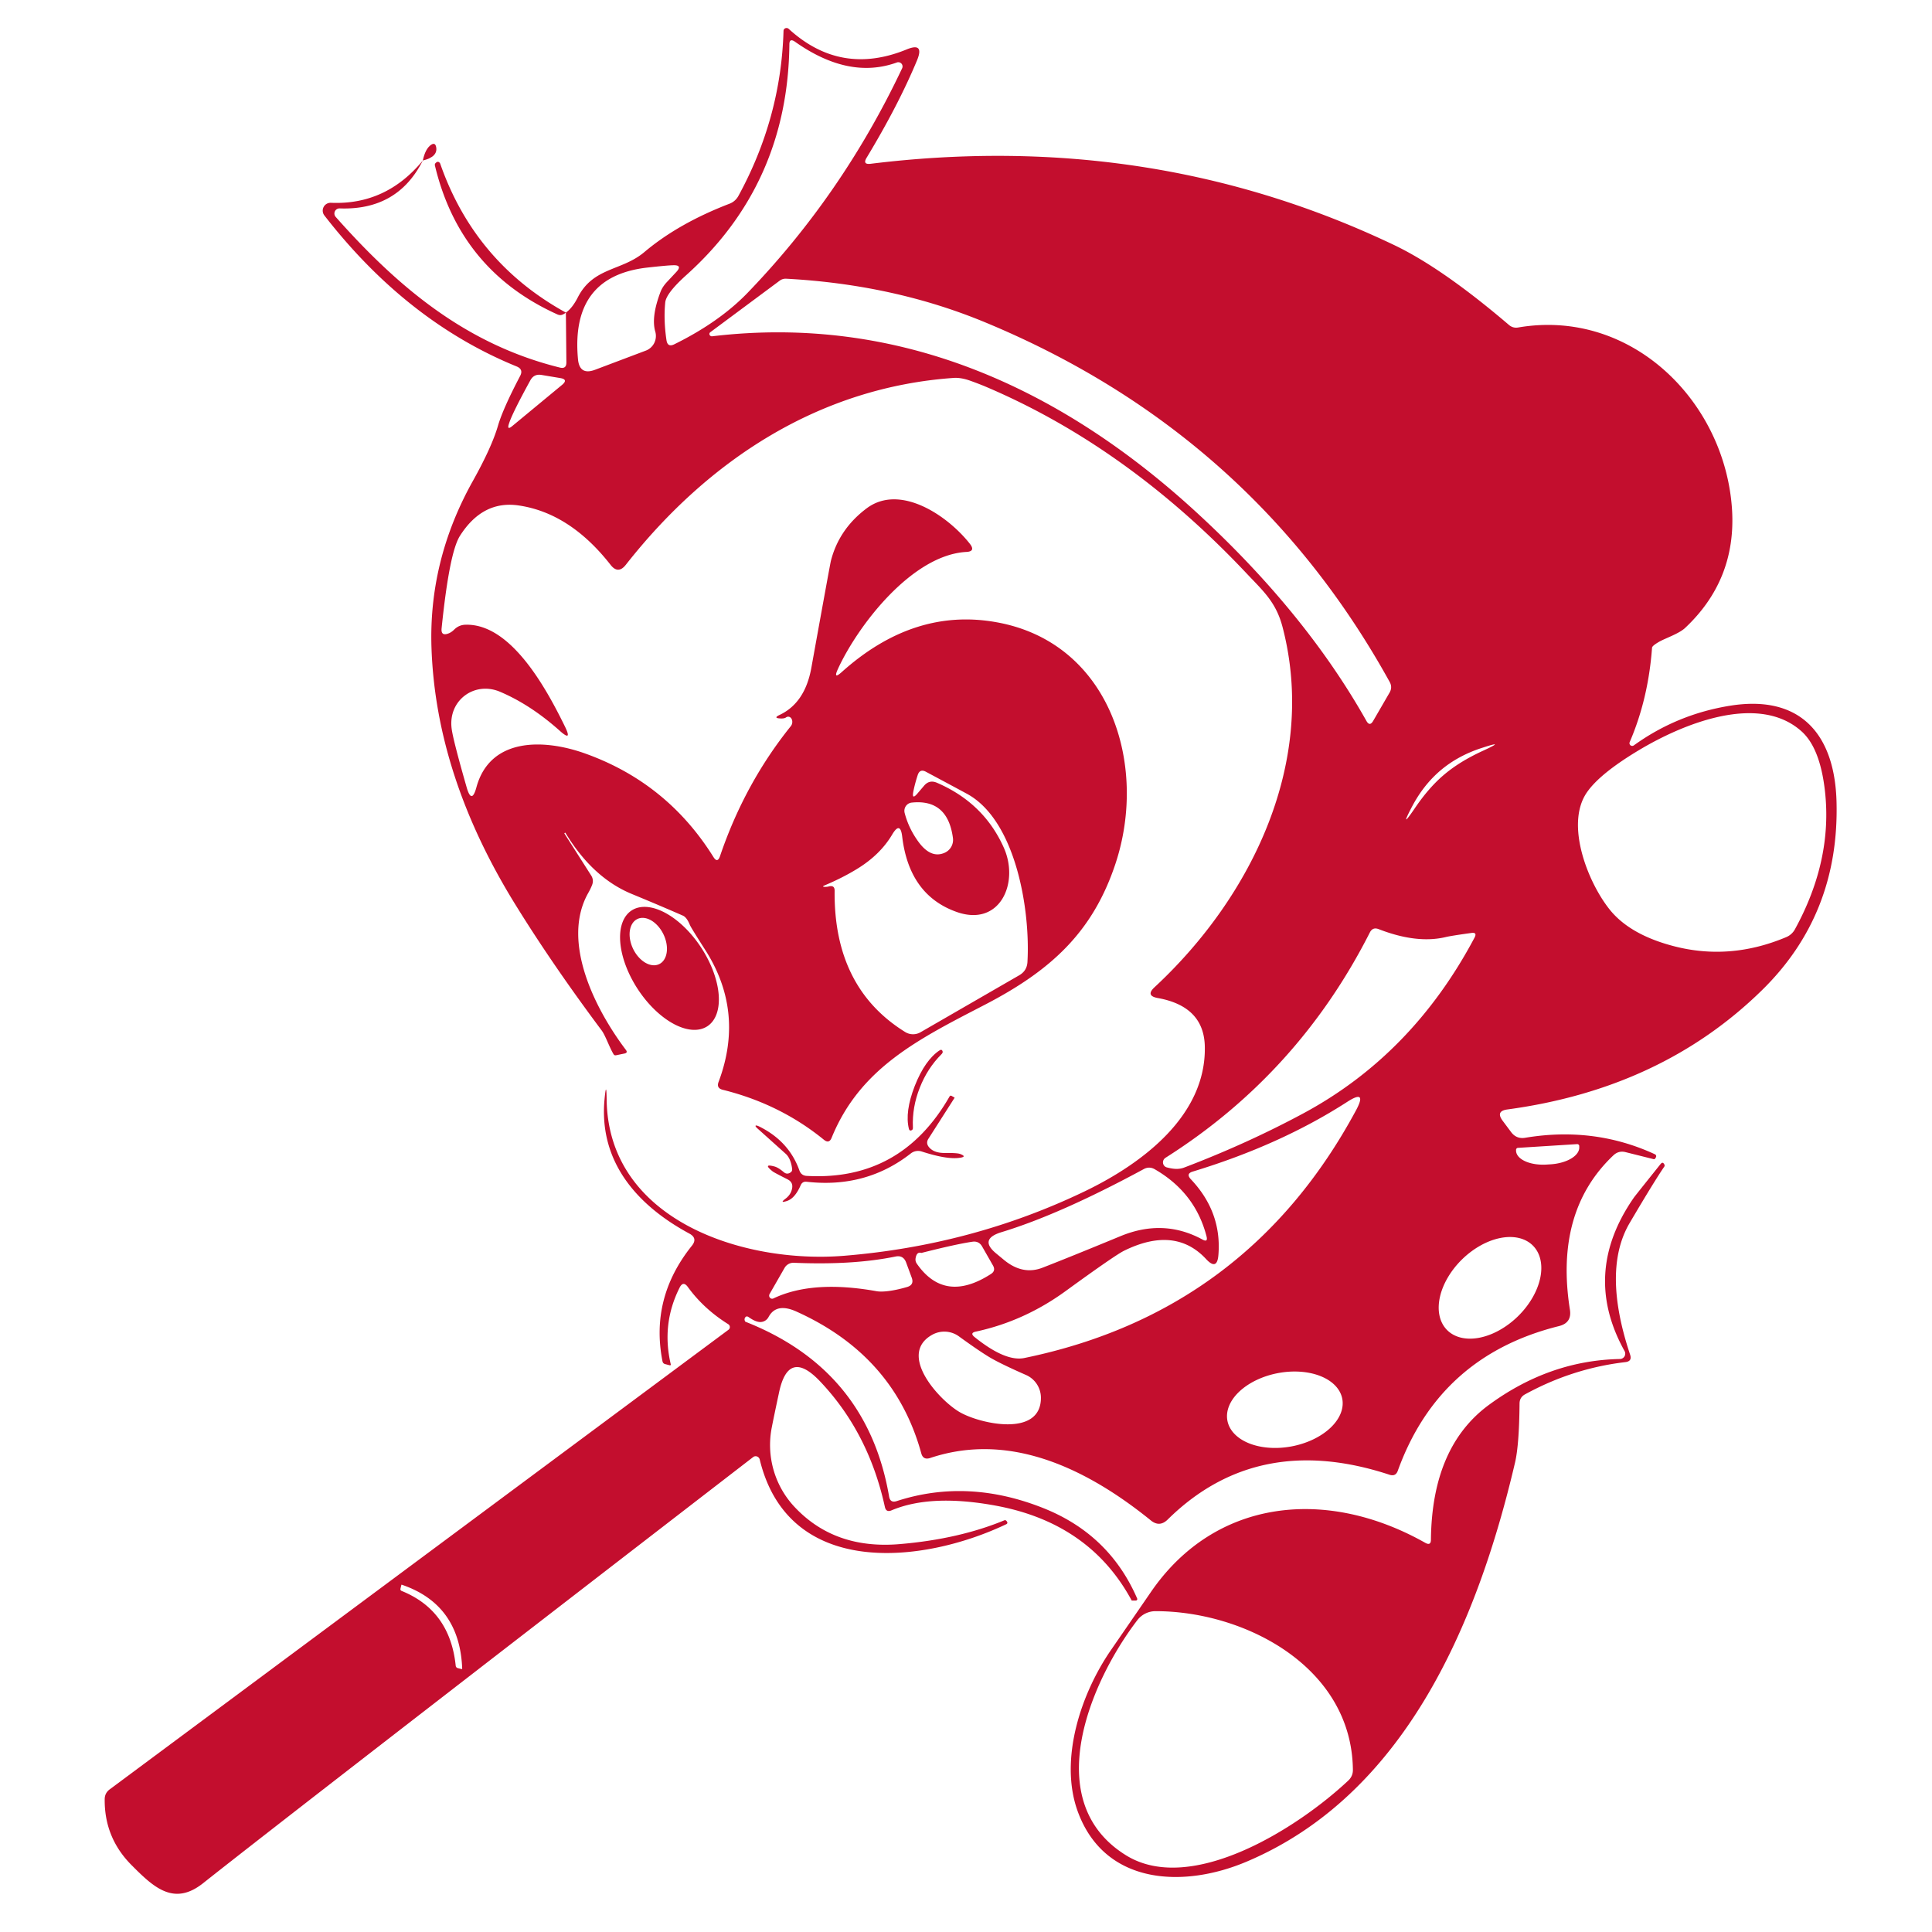 <svg xmlns="http://www.w3.org/2000/svg" version="1.1" viewBox="1.58 13.05 155 155" width="155" height="155" xmlns:xlink="http://www.w3.org/1999/xlink" xmlns:svgjs="http://svgjs.dev/svgjs">
<path fill="#c30e2e" d="&#10;  M 35.50 25.93&#10;  Q 33.48 29.94 28.83 29.77&#10;  A 0.41 0.41 0.0 0 0 28.51 30.45&#10;  C 33.60 36.19 39.05 40.70 46.50 42.54&#10;  Q 47.02 42.67 47.02 42.13&#10;  L 46.98 38.13&#10;  Q 47.50 37.76 47.93 36.92&#10;  C 49.18 34.46 51.46 34.81 53.28 33.27&#10;  Q 56.01 30.97 60.09 29.40&#10;  Q 60.57 29.22 60.82 28.77&#10;  Q 64.24 22.51 64.44 15.53&#10;  A 0.25 0.24 21.9 0 1 64.85 15.36&#10;  Q 69.02 19.18 74.31 17.02&#10;  Q 75.75 16.42 75.16 17.87&#10;  Q 73.67 21.46 71.11 25.70&#10;  Q 70.76 26.27 71.43 26.19&#10;  Q 93.97 23.42 113.45 32.72&#10;  Q 117.31 34.57 122.64 39.12&#10;  Q 122.97 39.40 123.40 39.32&#10;  C 132.49 37.78 140.01 45.29 140.54 53.98&#10;  Q 140.87 59.59 136.76 63.44&#10;  C 136.27 63.89 135.23 64.24 134.72 64.52&#10;  Q 134.14 64.85 134.12 65.01&#10;  Q 133.82 69.12 132.33 72.58&#10;  A 0.22 0.22 0.0 0 0 132.66 72.85&#10;  Q 136.14 70.34 140.43 69.66&#10;  C 146.11 68.77 148.78 72.05 148.92 77.37&#10;  Q 149.16 86.40 142.94 92.49&#10;  Q 134.88 100.39 122.51 102.06&#10;  Q 121.56 102.19 122.13 102.96&#10;  L 122.81 103.87&#10;  Q 123.24 104.45 123.95 104.33&#10;  Q 129.47 103.41 134.32 105.64&#10;  Q 134.52 105.73 134.42 105.92&#10;  L 134.41 105.93&#10;  Q 134.34 106.07 134.26 106.05&#10;  L 131.98 105.48&#10;  Q 131.44 105.35 131.03 105.73&#10;  Q 126.28 110.21 127.53 118.12&#10;  Q 127.70 119.18 126.65 119.44&#10;  Q 117.05 121.83 113.72 131.05&#10;  Q 113.55 131.52 113.07 131.37&#10;  Q 102.45 127.87 95.26 134.96&#10;  Q 94.61 135.60 93.91 135.03&#10;  Q 84.36 127.30 76.21 130.02&#10;  Q 75.64 130.21 75.49 129.64&#10;  Q 73.34 121.82 65.49 118.28&#10;  Q 63.87 117.54 63.24 118.71&#10;  A 0.75 0.75 0.0 0 1 62.43 119.10&#10;  Q 62.09 119.04 61.63 118.71&#10;  Q 61.44 118.59 61.34 118.79&#10;  Q 61.28 118.92 61.36 119.06&#10;  Q 61.37 119.09 61.41 119.10&#10;  Q 71.17 122.96 72.91 133.11&#10;  Q 73.00 133.65 73.52 133.48&#10;  Q 79.24 131.62 85.33 134.06&#10;  Q 90.59 136.17 92.81 141.29&#10;  A 0.12 0.12 0.0 0 1 92.69 141.46&#10;  L 92.40 141.46&#10;  Q 92.38 141.46 92.37 141.45&#10;  Q 89.01 135.23 81.44 133.84&#10;  Q 76.27 132.89 73.11 134.22&#10;  Q 72.67 134.41 72.57 133.94&#10;  Q 71.26 127.95 67.34 123.84&#10;  Q 64.83 121.22 64.08 124.77&#10;  Q 63.64 126.83 63.50 127.56&#10;  A 7.28 7.25 -60.8 0 0 65.28 133.90&#10;  Q 68.50 137.38 73.76 136.93&#10;  Q 78.51 136.53 82.16 135.02&#10;  Q 82.26 134.98 82.34 135.09&#10;  L 82.35 135.10&#10;  Q 82.47 135.26 82.30 135.34&#10;  C 75.58 138.53 64.84 139.70 62.53 130.14&#10;  A 0.34 0.33 64.5 0 0 62.00 129.95&#10;  Q 24.70 158.72 17.88 164.13&#10;  C 15.54 165.99 13.93 164.49 12.15 162.70&#10;  Q 9.95 160.50 9.98 157.40&#10;  Q 9.98 156.90 10.39 156.60&#10;  L 60.03 119.73&#10;  A 0.27 0.27 0.0 0 0 60.01 119.29&#10;  Q 58.04 118.06 56.77 116.31&#10;  Q 56.39 115.78 56.10 116.36&#10;  Q 54.64 119.27 55.39 122.49&#10;  Q 55.42 122.61 55.29 122.58&#10;  L 54.95 122.49&#10;  Q 54.77 122.45 54.73 122.26&#10;  Q 53.73 117.18 57.09 112.99&#10;  Q 57.57 112.39 56.89 112.02&#10;  C 52.72 109.77 49.61 106.28 50.08 101.25&#10;  Q 50.23 99.67 50.25 101.26&#10;  C 50.37 110.93 61.18 114.45 69.28 113.80&#10;  Q 79.60 112.96 88.62 108.62&#10;  C 93.35 106.34 98.35 102.49 98.24 97.02&#10;  Q 98.18 93.79 94.47 93.12&#10;  Q 93.46 92.94 94.21 92.25&#10;  C 102.09 84.93 107.27 74.09 104.48 63.37&#10;  C 103.95 61.33 102.90 60.45 101.54 59.00&#10;  Q 91.95 48.84 80.56 44.03&#10;  Q 80.05 43.82 79.38 43.58&#10;  Q 78.65 43.33 78.09 43.37&#10;  C 67.36 44.12 58.43 49.91 51.79 58.36&#10;  Q 51.17 59.15 50.56 58.36&#10;  Q 47.30 54.20 43.18 53.60&#10;  Q 40.30 53.18 38.48 56.04&#10;  Q 37.63 57.38 37.01 63.45&#10;  Q 36.94 64.11 37.56 63.87&#10;  Q 37.80 63.78 38.03 63.55&#10;  Q 38.41 63.18 38.94 63.17&#10;  C 42.56 63.08 45.38 68.22 46.91 71.35&#10;  Q 47.52 72.60 46.49 71.68&#10;  Q 44.15 69.59 41.70 68.55&#10;  C 39.66 67.68 37.54 69.22 37.81 71.47&#10;  Q 37.91 72.35 39.02 76.22&#10;  Q 39.42 77.61 39.80 76.22&#10;  C 40.89 72.21 45.19 72.31 48.52 73.50&#10;  Q 55.10 75.85 58.82 81.81&#10;  Q 59.14 82.32 59.34 81.75&#10;  Q 61.32 75.91 65.04 71.29&#10;  A 0.45 0.35 -81.6 0 0 64.65 70.60&#10;  Q 64.51 70.71 64.18 70.69&#10;  Q 63.59 70.66 64.12 70.41&#10;  Q 66.16 69.45 66.67 66.64&#10;  Q 68.18 58.28 68.24 58.05&#10;  Q 68.89 55.50 71.10 53.84&#10;  C 73.79 51.81 77.63 54.43 79.40 56.69&#10;  Q 79.86 57.29 79.11 57.33&#10;  C 74.75 57.57 70.41 63.22 68.80 66.73&#10;  Q 68.40 67.61 69.12 66.96&#10;  Q 74.90 61.78 81.52 62.97&#10;  C 90.61 64.59 93.72 74.36 91.07 82.35&#10;  C 89.24 87.86 85.87 90.92 80.59 93.66&#10;  C 75.26 96.42 70.58 98.73 68.30 104.33&#10;  Q 68.10 104.83 67.68 104.49&#10;  Q 64.16 101.62 59.56 100.48&#10;  Q 59.04 100.35 59.23 99.85&#10;  Q 61.34 94.23 58.16 89.26&#10;  Q 57.00 87.45 56.92 87.24&#10;  Q 56.68 86.65 56.37 86.51&#10;  Q 54.52 85.70 52.29 84.78&#10;  Q 49.14 83.49 46.95 79.88&#10;  Q 46.93 79.85 46.91 79.86&#10;  Q 46.89 79.87 46.89 79.88&#10;  L 46.85 79.90&#10;  L 49.01 83.29&#10;  Q 49.23 83.64 49.09 84.03&#10;  Q 48.98 84.32 48.79 84.66&#10;  C 46.54 88.59 49.37 94.08 51.80 97.29&#10;  Q 51.96 97.51 51.69 97.57&#10;  L 51.01 97.71&#10;  Q 50.87 97.74 50.80 97.62&#10;  C 50.46 97.05 50.15 96.12 49.85 95.72&#10;  Q 45.86 90.38 42.87 85.53&#10;  Q 36.57 75.30 36.20 65.10&#10;  Q 35.94 58.04 39.51 51.65&#10;  Q 41.03 48.93 41.53 47.21&#10;  Q 41.93 45.84 43.31 43.21&#10;  Q 43.59 42.68 43.03 42.45&#10;  Q 34.22 38.86 27.60 30.33&#10;  A 0.63 0.63 0.0 0 1 28.13 29.32&#10;  Q 32.55 29.51 35.50 25.93&#10;  Z&#10;  M 65.35 16.39&#10;  Q 64.91 16.09 64.91 16.62&#10;  Q 64.79 27.81 56.63 35.13&#10;  Q 55.02 36.58 54.95 37.32&#10;  Q 54.81 38.73 55.05 40.34&#10;  Q 55.14 40.94 55.68 40.67&#10;  Q 59.29 38.89 61.56 36.54&#10;  Q 69.18 28.64 73.96 18.52&#10;  A 0.34 0.34 0.0 0 0 73.54 18.06&#10;  Q 69.69 19.46 65.35 16.39&#10;  Z&#10;  M 49.31 42.72&#10;  L 53.39 41.18&#10;  A 1.26 1.25 71.5 0 0 54.15 39.65&#10;  Q 53.81 38.48 54.57 36.47&#10;  Q 54.73 36.05 55.11 35.65&#10;  L 55.82 34.89&#10;  Q 56.37 34.31 55.60 34.33&#10;  Q 55.09 34.34 53.49 34.52&#10;  Q 47.34 35.23 47.95 41.86&#10;  Q 48.07 43.18 49.31 42.72&#10;  Z&#10;  M 58.57 39.70&#10;  A 0.19 0.18 22.9 0 0 58.71 40.03&#10;  C 73.73 38.24 86.73 44.17 97.64 54.22&#10;  Q 106.32 62.21 111.20 70.88&#10;  Q 111.47 71.37 111.75 70.88&#10;  L 113.06 68.62&#10;  Q 113.31 68.19 113.07 67.76&#10;  Q 102.04 47.80 80.64 38.92&#10;  Q 73.30 35.87 64.64 35.41&#10;  Q 64.36 35.40 64.13 35.57&#10;  L 58.57 39.70&#10;  Z&#10;  M 42.68 47.23&#10;  L 46.67 43.93&#10;  Q 47.20 43.49 46.52 43.38&#10;  L 45.02 43.13&#10;  Q 44.42 43.03 44.13 43.56&#10;  Q 42.68 46.20 42.42 47.02&#10;  Q 42.22 47.61 42.68 47.23&#10;  Z&#10;  M 133.04 73.25&#10;  Q 129.91 75.13 128.88 76.64&#10;  C 127.11 79.24 129.03 83.99 130.81 86.13&#10;  Q 132.44 88.07 135.87 88.96&#10;  Q 140.37 90.13 144.87 88.24&#10;  A 1.42 1.40 2.9 0 0 145.58 87.61&#10;  Q 148.62 82.07 147.99 76.50&#10;  Q 147.60 73.06 146.12 71.73&#10;  C 142.69 68.64 136.65 71.08 133.04 73.25&#10;  Z&#10;  M 117.16 74.85&#10;  Q 115.77 76.03 114.85 77.79&#10;  Q 113.84 79.72 115.07 77.92&#10;  Q 116.21 76.23 117.45 75.19&#10;  Q 118.69 74.14 120.54 73.29&#10;  Q 122.52 72.38 120.45 73.06&#10;  Q 118.56 73.67 117.16 74.85&#10;  Z&#10;  M 68.54 84.52&#10;  Q 68.46 92.28 74.19 95.84&#10;  A 1.20 1.20 0.0 0 0 75.44 95.86&#10;  L 83.34 91.30&#10;  Q 83.97 90.94 84.01 90.23&#10;  C 84.25 86.08 83.09 78.84 79.13 76.72&#10;  Q 77.91 76.06 75.87 74.97&#10;  Q 75.37 74.70 75.20 75.25&#10;  Q 74.97 75.96 74.85 76.58&#10;  Q 74.73 77.23 75.16 76.74&#10;  L 75.73 76.07&#10;  Q 76.15 75.59 76.75 75.85&#10;  Q 80.51 77.47 82.11 81.05&#10;  C 83.38 83.88 81.80 87.45 78.32 86.21&#10;  Q 74.52 84.86 73.96 80.16&#10;  Q 73.81 78.91 73.16 80.00&#10;  Q 72.19 81.64 70.31 82.78&#10;  Q 69.18 83.47 67.79 84.06&#10;  Q 67.42 84.21 67.82 84.20&#10;  Q 67.96 84.20 68.10 84.16&#10;  Q 68.55 84.06 68.54 84.52&#10;  Z&#10;  M 74.73 77.44&#10;  A 0.67 0.66 79.6 0 0 74.16 78.28&#10;  Q 74.47 79.46 75.19 80.48&#10;  Q 76.23 81.98 77.38 81.46&#10;  A 1.13 1.13 0.0 0 0 78.03 80.27&#10;  Q 77.61 77.14 74.73 77.44&#10;  Z&#10;  M 117.56 88.23&#10;  Q 115.24 88.78 112.18 87.59&#10;  Q 111.71 87.41 111.48 87.86&#10;  Q 105.73 99.20 95.08 105.94&#10;  A 0.43 0.42 -54.1 0 0 95.20 106.71&#10;  C 95.66 106.83 96.14 106.90 96.61 106.71&#10;  Q 101.65 104.79 106.15 102.37&#10;  Q 114.90 97.66 119.88 88.27&#10;  Q 120.11 87.83 119.62 87.90&#10;  Q 117.96 88.13 117.56 88.23&#10;  Z&#10;  M 98.35 114.07&#10;  Q 95.86 111.38 91.77 113.39&#10;  Q 91.05 113.74 87.10 116.61&#10;  Q 83.77 119.04 79.88 119.88&#10;  Q 79.35 119.99 79.78 120.33&#10;  Q 82.25 122.31 83.76 122.00&#10;  Q 101.65 118.32 110.37 102.13&#10;  Q 111.30 100.39 109.65 101.46&#10;  Q 104.31 104.90 97.28 107.04&#10;  Q 96.70 107.21 97.12 107.66&#10;  Q 99.61 110.29 99.33 113.73&#10;  Q 99.23 115.01 98.35 114.07&#10;  Z&#10;  M 128.11 104.84&#10;  L 123.36 105.14&#10;  A 0.16 0.16 0.0 0 0 123.21 105.31&#10;  L 123.21 105.39&#10;  A 2.38 1.24 -3.6 0 0 125.67 106.48&#10;  L 125.99 106.46&#10;  A 2.38 1.24 -3.6 0 0 128.28 105.07&#10;  L 128.28 104.99&#10;  A 0.16 0.16 0.0 0 0 128.11 104.84&#10;  Z&#10;  M 98.06 112.50&#10;  Q 98.50 112.74 98.38 112.25&#10;  Q 97.48 108.74 94.23 106.86&#10;  Q 93.78 106.60 93.33 106.85&#10;  Q 86.64 110.47 81.94 111.90&#10;  Q 80.09 112.46 81.51 113.62&#10;  L 82.15 114.15&#10;  Q 83.65 115.37 85.23 114.75&#10;  Q 87.42 113.90 91.46 112.23&#10;  Q 94.93 110.79 98.06 112.50&#10;  Z&#10;  M 124.577 112.997&#10;  A 4.83 3.20 -44.3 0 0 118.885 114.08&#10;  A 4.83 3.20 -44.3 0 0 117.663 119.743&#10;  A 4.83 3.20 -44.3 0 0 123.355 118.66&#10;  A 4.83 3.20 -44.3 0 0 124.577 112.997&#10;  Z&#10;  M 75.50 113.57&#10;  Q 75.11 113.45 75.03 114.04&#10;  A 0.58 0.57 31.7 0 0 75.12 114.41&#10;  Q 77.36 117.66 81.08 115.26&#10;  Q 81.49 115.00 81.24 114.57&#10;  L 80.36 113.03&#10;  Q 80.10 112.60 79.60 112.67&#10;  Q 78.30 112.86 75.50 113.57&#10;  Z&#10;  M 63.63 117.22&#10;  Q 66.77 115.72 71.90 116.64&#10;  C 72.53 116.75 73.58 116.53 74.33 116.31&#10;  Q 74.95 116.14 74.72 115.54&#10;  L 74.27 114.32&#10;  Q 74.04 113.73 73.42 113.86&#10;  Q 70.00 114.56 65.27 114.36&#10;  A 0.82 0.82 0.0 0 0 64.53 114.76&#10;  L 63.32 116.87&#10;  A 0.25 0.24 -87.2 0 0 63.63 117.22&#10;  Z&#10;  M 78.59 126.35&#10;  C 80.20 127.28 85.13 128.40 85.09 125.16&#10;  A 2.00 1.99 -78.8 0 0 83.89 123.36&#10;  Q 81.96 122.51 81.09 122.01&#10;  Q 80.23 121.51 78.52 120.27&#10;  A 2.00 1.99 -41.3 0 0 76.36 120.14&#10;  C 73.54 121.73 76.98 125.43 78.59 126.35&#10;  Z&#10;  M 109.267 125.271&#10;  A 4.69 2.99 -10.8 0 0 104.1 123.213&#10;  A 4.69 2.99 -10.8 0 0 100.053 127.029&#10;  A 4.69 2.99 -10.8 0 0 105.22 129.087&#10;  A 4.69 2.99 -10.8 0 0 109.267 125.271&#10;  Z&#10;  M 33.81 140.69&#10;  Q 37.68 142.26 38.14 146.68&#10;  Q 38.16 146.84 38.31 146.88&#10;  L 38.59 146.95&#10;  Q 38.67 146.97 38.66 146.89&#10;  Q 38.45 141.77 33.82 140.19&#10;  Q 33.79 140.18 33.78 140.21&#10;  L 33.71 140.50&#10;  Q 33.68 140.64 33.81 140.69&#10;  Z"/>
<path fill="#c30e2e" d="&#10;  M 35.50 25.93&#10;  Q 35.70 24.99 36.16 24.67&#10;  Q 36.49 24.45 36.57 24.84&#10;  Q 36.73 25.63 35.50 25.93&#10;  Z"/>
<path fill="#c30e2e" d="&#10;  M 46.98 38.13&#10;  Q 46.81 38.26 46.66 38.31&#10;  Q 46.50 38.36 46.31 38.28&#10;  Q 38.48 34.75 36.47 26.32&#10;  Q 36.44 26.16 36.62 26.06&#10;  L 36.63 26.05&#10;  A 0.22 0.18 67.7 0 1 36.90 26.19&#10;  Q 39.66 34.10 46.98 38.13&#10;  Z"/>
<path fill="#444444" d="&#10;  M 244.69 69.65&#10;  Q 244.66 69.84 246.85 69.49&#10;  A 2.07 2.06 -7.0 0 1 249.24 71.35&#10;  L 249.63 75.71&#10;  A 2.00 1.99 86.3 0 1 247.73 77.88&#10;  Q 231.85 78.56 216.42 76.07&#10;  Q 214.12 75.69 214.06 73.97&#10;  Q 214.06 73.93 214.04 73.90&#10;  Q 213.35 71.93 215.44 71.97&#10;  Q 227.96 72.20 238.90 70.83&#10;  Q 239.39 70.77 239.44 70.28&#10;  C 239.66 68.15 239.33 63.42 236.48 62.82&#10;  Q 227.75 60.97 219.14 63.50&#10;  Q 215.93 64.44 215.45 61.02&#10;  L 215.07 58.28&#10;  Q 214.63 55.14 217.92 54.61&#10;  Q 223.46 53.73 233.02 54.03&#10;  C 238.76 54.21 243.83 55.82 244.78 62.27&#10;  Q 245.30 65.83 244.69 69.65&#10;  Z"/>
<path fill="#444444" d="&#10;  M 269.47 65.16&#10;  Q 269.18 64.37 269.21 63.83&#10;  C 269.46 59.15 274.10 58.82 276.50 61.96&#10;  Q 279.72 66.19 279.12 72.30&#10;  Q 279.07 72.74 278.65 72.87&#10;  C 275.87 73.72 267.99 74.67 265.99 71.50&#10;  C 264.40 69.00 266.17 65.96 269.10 65.73&#10;  Q 269.66 65.69 269.47 65.16&#10;  Z"/>
<path fill="#444444" d="&#10;  M 278.12 98.05&#10;  A 0.26 0.25 11.5 0 0 277.89 97.72&#10;  L 260.27 96.52&#10;  Q 257.56 96.34 257.60 93.51&#10;  Q 257.60 93.41 257.60 93.40&#10;  Q 257.74 90.87 260.49 90.78&#10;  L 279.60 90.19&#10;  Q 280.43 90.16 280.61 89.34&#10;  Q 282.77 79.55 283.48 69.35&#10;  Q 283.72 65.95 284.35 64.71&#10;  C 285.84 61.79 289.02 61.53 292.13 62.14&#10;  C 295.71 62.85 297.19 65.17 296.38 68.93&#10;  Q 293.80 81.00 291.65 88.10&#10;  Q 291.48 88.64 292.05 88.57&#10;  Q 298.51 87.71 305.12 86.18&#10;  Q 308.39 85.41 309.78 85.79&#10;  C 313.83 86.88 314.78 92.97 311.28 95.30&#10;  Q 309.91 96.21 306.31 96.63&#10;  Q 298.16 97.58 288.66 97.70&#10;  A 0.90 0.89 10.3 0 0 287.84 98.26&#10;  Q 283.66 108.54 277.03 117.04&#10;  C 275.67 118.78 274.83 119.01 272.74 119.00&#10;  C 270.63 119.00 269.73 117.00 270.60 115.36&#10;  Q 275.36 106.35 278.12 98.05&#10;  Z"/>
<path fill="#444444" d="&#10;  M 186.60 97.06&#10;  Q 184.47 97.42 181.99 98.26&#10;  Q 181.27 98.50 178.03 98.76&#10;  C 175.61 98.96 174.26 97.70 174.93 95.32&#10;  A 1.30 0.89 -12.5 0 1 175.57 94.64&#10;  Q 176.09 94.37 179.56 92.78&#10;  Q 182.55 91.41 185.58 89.02&#10;  A 0.77 0.75 61.0 0 0 185.82 88.15&#10;  L 182.60 79.60&#10;  Q 182.42 79.12 181.91 79.17&#10;  L 175.00 79.78&#10;  A 2.00 1.97 65.7 0 1 173.39 79.16&#10;  Q 171.88 77.55 173.10 75.46&#10;  A 1.20 1.19 -85.0 0 1 173.74 74.92&#10;  L 178.30 73.20&#10;  Q 178.80 73.01 178.52 72.55&#10;  C 177.36 70.67 174.54 68.21 176.66 66.14&#10;  C 179.44 63.43 182.56 67.68 184.42 69.73&#10;  Q 184.88 70.23 185.42 69.83&#10;  L 190.80 65.83&#10;  Q 193.63 63.73 195.48 66.73&#10;  L 196.90 69.04&#10;  Q 198.67 71.90 195.88 73.68&#10;  Q 193.18 75.40 190.36 76.47&#10;  Q 189.81 76.67 190.12 77.17&#10;  C 196.26 86.94 200.23 99.64 195.75 110.51&#10;  Q 193.59 115.77 187.77 118.24&#10;  Q 185.23 119.32 183.70 118.98&#10;  C 180.27 118.23 178.84 113.46 179.09 110.53&#10;  C 179.19 109.43 180.48 107.95 181.43 107.46&#10;  Q 186.75 104.70 187.02 97.43&#10;  Q 187.04 96.99 186.60 97.06&#10;  Z"/>
<path fill="#444444" d="&#10;  M 201.69 88.06&#10;  Q 201.47 87.26 200.72 87.63&#10;  Q 197.20 89.39 196.13 86.67&#10;  A 2.14 2.13 61.4 0 1 196.87 84.14&#10;  Q 202.67 79.98 206.52 74.36&#10;  Q 207.60 72.79 209.94 73.04&#10;  C 211.47 73.20 213.65 75.81 214.43 76.74&#10;  A 2.00 1.99 46.1 0 1 214.38 79.39&#10;  Q 212.56 81.37 209.93 83.05&#10;  A 0.93 0.93 0.0 0 0 209.51 83.93&#10;  Q 210.79 95.80 208.13 107.38&#10;  Q 207.75 109.06 206.17 109.72&#10;  Q 205.60 109.96 205.44 109.96&#10;  Q 203.11 109.90 203.29 107.86&#10;  Q 204.25 97.18 201.69 88.06&#10;  Z"/>
<path fill="#444444" d="&#10;  M 263.12 81.78&#10;  Q 260.64 79.96 261.91 77.73&#10;  Q 264.01 74.04 267.99 76.48&#10;  Q 273.76 80.03 278.93 79.76&#10;  Q 279.56 79.72 279.16 80.21&#10;  Q 273.93 86.57 265.74 88.68&#10;  Q 264.22 89.07 262.92 87.61&#10;  Q 260.48 84.86 263.16 82.39&#10;  Q 263.51 82.06 263.12 81.78&#10;  Z"/>
<path fill="#444444" d="&#10;  M 234.54 102.79&#10;  L 245.24 100.55&#10;  A 2.08 2.08 0.0 0 1 247.66 102.03&#10;  Q 247.86 102.77 248.86 106.41&#10;  Q 249.33 108.14 247.59 108.54&#10;  Q 245.33 109.06 243.00 109.03&#10;  Q 234.86 108.95 231.98 109.17&#10;  Q 231.48 109.21 231.27 109.66&#10;  Q 228.55 115.75 224.23 120.95&#10;  C 222.82 122.65 221.97 124.06 219.81 122.99&#10;  A 1.66 1.66 0.0 0 1 219.14 120.64&#10;  Q 222.44 115.30 224.22 109.37&#10;  A 0.26 0.26 0.0 0 0 223.99 109.04&#10;  L 215.91 108.49&#10;  Q 214.90 108.42 214.55 107.48&#10;  L 214.38 107.04&#10;  Q 213.70 105.24 215.62 105.07&#10;  L 225.17 104.23&#10;  Q 225.75 104.18 225.85 103.60&#10;  L 227.66 92.64&#10;  Q 227.80 91.79 226.96 91.97&#10;  L 222.67 92.87&#10;  Q 222.18 92.97 221.91 93.39&#10;  C 220.50 95.60 219.43 98.22 216.95 96.82&#10;  A 1.92 1.91 -67.4 0 1 216.05 94.63&#10;  Q 218.18 87.20 218.23 79.96&#10;  A 1.94 1.94 0.0 0 1 220.27 78.04&#10;  Q 221.42 78.09 223.65 78.49&#10;  C 226.72 79.04 226.41 81.74 225.63 84.11&#10;  A 0.33 0.33 0.0 0 0 225.94 84.55&#10;  Q 235.16 84.78 244.17 87.27&#10;  C 245.96 87.76 246.89 88.45 246.46 90.39&#10;  A 1.64 1.64 0.0 0 1 244.74 91.67&#10;  L 237.65 91.19&#10;  Q 237.17 91.16 237.05 91.62&#10;  L 234.32 102.56&#10;  A 0.19 0.19 0.0 0 0 234.54 102.79&#10;  Z"/>
<path fill="#c30e2e" d="&#10;  M 58.329 95.384&#10;  A 5.55 3.04 56.8 0 1 52.746 92.405&#10;  A 5.55 3.04 56.8 0 1 52.251 86.096&#10;  A 5.55 3.04 56.8 0 1 57.834 89.075&#10;  A 5.55 3.04 56.8 0 1 58.329 95.384&#10;  Z&#10;  M 54.468 90.398&#10;  A 2.01 1.35 64.1 0 0 54.804 88&#10;  A 2.01 1.35 64.1 0 0 52.712 86.782&#10;  A 2.01 1.35 64.1 0 0 52.376 89.18&#10;  A 2.01 1.35 64.1 0 0 54.468 90.398&#10;  Z"/>
<path fill="#c30e2e" d="&#10;  M 75.37 100.32&#10;  Q 74.75 101.89 74.82 103.49&#10;  Q 74.83 103.64 74.76 103.70&#10;  Q 74.71 103.74 74.64 103.75&#10;  Q 74.54 103.76 74.50 103.62&#10;  Q 74.16 102.25 74.97 100.17&#10;  Q 75.79 98.09 76.97 97.31&#10;  Q 77.09 97.24 77.16 97.31&#10;  Q 77.20 97.37 77.21 97.43&#10;  Q 77.22 97.52 77.11 97.63&#10;  Q 75.98 98.76 75.37 100.32&#10;  Z"/>
<path fill="#c30e2e" d="&#10;  M 66.31 107.39&#10;  Q 73.87 107.81 77.76 101.02&#10;  Q 77.82 100.91 77.94 100.98&#10;  L 78.15 101.10&#10;  Q 78.17 101.11 78.16 101.13&#10;  L 76.07 104.40&#10;  Q 75.80 104.81 76.21 105.19&#10;  Q 76.61 105.56 77.39 105.55&#10;  Q 78.36 105.54 78.61 105.63&#10;  Q 79.24 105.87 78.47 105.95&#10;  Q 77.46 106.06 75.52 105.43&#10;  A 0.95 0.94 34.3 0 0 74.65 105.59&#10;  Q 71.06 108.40 66.30 107.86&#10;  Q 65.96 107.82 65.82 108.13&#10;  Q 65.36 109.19 64.72 109.40&#10;  Q 64.08 109.61 64.61 109.21&#10;  Q 65.02 108.90 65.12 108.43&#10;  Q 65.24 107.91 64.77 107.67&#10;  Q 63.68 107.12 63.57 107.03&#10;  Q 62.75 106.38 63.70 106.63&#10;  Q 64.01 106.71 64.45 107.08&#10;  Q 64.72 107.32 65.02 107.10&#10;  Q 65.15 107.01 65.13 106.82&#10;  A 2.07 1.12 -84.5 0 0 64.62 105.62&#10;  L 62.38 103.61&#10;  Q 62.16 103.42 62.20 103.36&#10;  L 62.21 103.36&#10;  Q 62.25 103.31 62.52 103.44&#10;  Q 64.88 104.62 65.71 106.94&#10;  Q 65.86 107.37 66.31 107.39&#10;  Z"/>
<path fill="#444444" d="&#10;  M 299.83 105.97&#10;  C 300.44 103.64 302.76 101.44 305.10 102.90&#10;  C 309.85 105.84 306.98 113.21 304.45 116.95&#10;  Q 304.19 117.33 303.75 117.21&#10;  C 300.18 116.22 290.35 111.73 294.73 106.78&#10;  Q 296.55 104.72 299.31 106.20&#10;  A 0.37 0.36 -68.6 0 0 299.83 105.97&#10;  Z"/>
<path fill="#c30e2e" d="&#10;  M 116.38 136.57&#10;  Q 116.46 129.13 121.02 125.77&#10;  Q 125.89 122.19 131.55 122.08&#10;  A 0.43 0.43 0.0 0 0 131.92 121.45&#10;  Q 128.44 115.20 132.67 109.12&#10;  Q 132.73 109.03 134.81 106.43&#10;  Q 134.96 106.26 135.06 106.40&#10;  L 135.07 106.41&#10;  Q 135.17 106.55 135.10 106.65&#10;  Q 134.30 107.81 132.34 111.14&#10;  Q 130.09 114.93 132.36 121.73&#10;  Q 132.54 122.27 131.97 122.33&#10;  Q 127.74 122.83 123.94 124.91&#10;  Q 123.49 125.15 123.49 125.66&#10;  Q 123.46 128.96 123.13 130.38&#10;  C 120.04 143.59 114.16 157.07 101.63 162.39&#10;  C 96.52 164.57 90.15 164.29 88.02 158.31&#10;  C 86.56 154.19 88.29 148.94 90.71 145.43&#10;  Q 93.21 141.80 93.91 140.78&#10;  C 99.08 133.25 108.02 132.36 115.93 136.83&#10;  Q 116.38 137.08 116.38 136.57&#10;  Z&#10;  M 94.29 142.31&#10;  A 1.85 1.83 18.4 0 0 92.82 143.04&#10;  C 89.04 147.98 84.95 157.61 91.94 161.91&#10;  C 97.14 165.10 105.63 159.77 109.75 155.90&#10;  Q 110.12 155.55 110.12 155.05&#10;  C 110.04 146.79 101.47 142.31 94.29 142.31&#10;  Z"/>
<path fill="#444444" d="&#10;  M 239.87 113.10&#10;  Q 239.96 112.93 240.38 112.10&#10;  C 242.28 108.32 246.98 109.95 247.33 113.64&#10;  Q 247.82 118.70 244.42 123.53&#10;  Q 244.14 123.93 243.67 123.80&#10;  Q 238.04 122.29 234.76 118.66&#10;  C 232.05 115.66 235.82 111.49 239.18 113.31&#10;  Q 239.63 113.55 239.87 113.10&#10;  Z"/>
</svg>